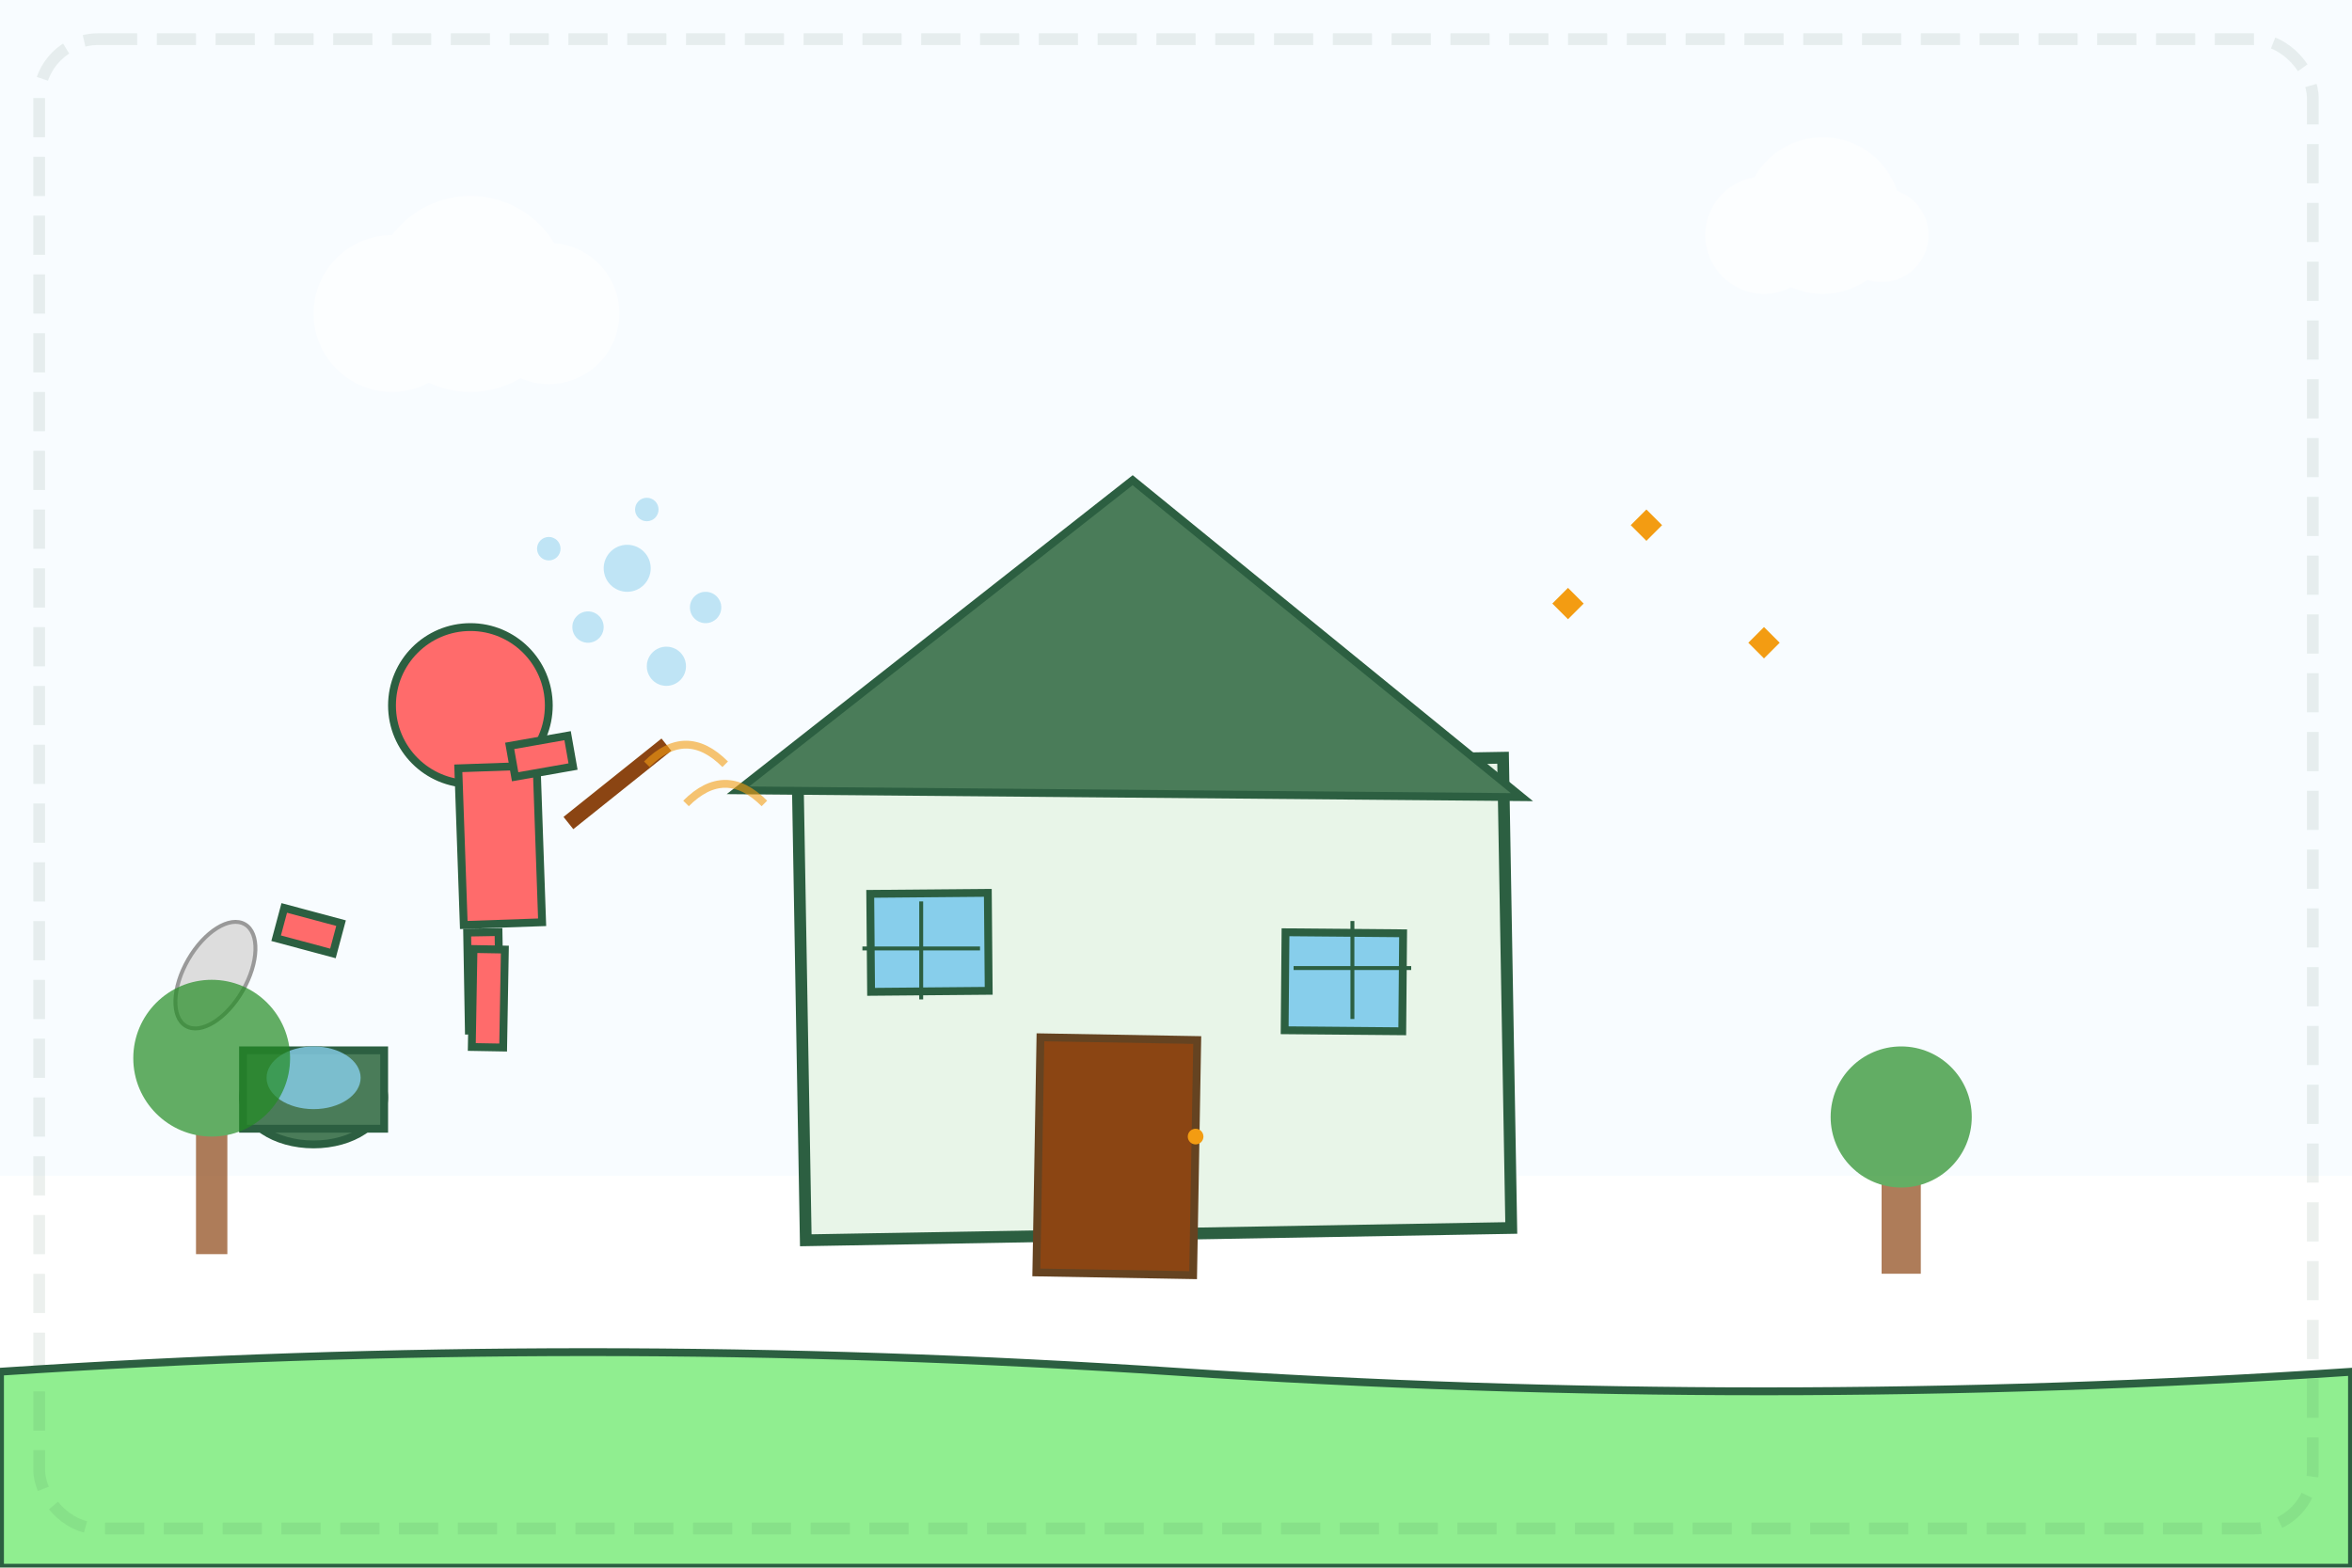<svg xmlns="http://www.w3.org/2000/svg" viewBox="0 0 600 400" width="600" height="400">
  <defs>
    <filter id="handDrawn">
      <feTurbulence baseFrequency="0.04" numOctaves="3" result="noise"/>
      <feDisplacementMap in="SourceGraphic" in2="noise" scale="2"/>
    </filter>
    <style>
      .house { fill: #e8f5e8; stroke: #2c5f41; stroke-width: 3; }
      .roof { fill: #4a7c59; stroke: #2c5f41; stroke-width: 2; }
      .door { fill: #8b4513; stroke: #654321; stroke-width: 2; }
      .window { fill: #87ceeb; stroke: #2c5f41; stroke-width: 2; }
      .cleaner { fill: #ff6b6b; stroke: #2c5f41; stroke-width: 2; }
      .bucket { fill: #4a7c59; stroke: #2c5f41; stroke-width: 2; }
      .bubbles { fill: #87ceeb; opacity: 0.7; }
      .sparkle { fill: #f39c12; }
      .ground { fill: #90ee90; stroke: #2c5f41; stroke-width: 2; }
    </style>
  </defs>
  
  <!-- Sky background -->
  <rect width="600" height="300" fill="#e6f3ff" opacity="0.3"/>
  
  <!-- Ground -->
  <path d="M0 350 Q150 340 300 350 Q450 360 600 350 L600 400 L0 400 Z" 
        class="ground" filter="url(#handDrawn)"/>
  
  <!-- House structure -->
  <rect x="200" y="200" width="180" height="120" class="house" filter="url(#handDrawn)" transform="rotate(-1)"/>
  
  <!-- Roof -->
  <path d="M190 200 L290 120 L390 200 Z" class="roof" filter="url(#handDrawn)" transform="rotate(0.5)"/>
  
  <!-- Door -->
  <rect x="270" y="260" width="40" height="60" class="door" filter="url(#handDrawn)" transform="rotate(1)"/>
  <circle cx="305" cy="290" r="2" fill="#f39c12"/>
  
  <!-- Windows -->
  <rect x="220" y="230" width="30" height="25" class="window" filter="url(#handDrawn)" transform="rotate(-0.5)"/>
  <rect x="330" y="235" width="30" height="25" class="window" filter="url(#handDrawn)" transform="rotate(0.5)"/>
  
  <!-- Window frames -->
  <line x1="235" y1="230" x2="235" y2="255" stroke="#2c5f41" stroke-width="1"/>
  <line x1="220" y1="242" x2="250" y2="242" stroke="#2c5f41" stroke-width="1"/>
  <line x1="345" y1="235" x2="345" y2="260" stroke="#2c5f41" stroke-width="1"/>
  <line x1="330" y1="247" x2="360" y2="247" stroke="#2c5f41" stroke-width="1"/>
  
  <!-- Cleaning person -->
  <!-- Head -->
  <circle cx="120" cy="180" r="20" class="cleaner" filter="url(#handDrawn)"/>
  
  <!-- Body -->
  <rect x="110" y="200" width="20" height="40" class="cleaner" filter="url(#handDrawn)" transform="rotate(-2)"/>
  
  <!-- Arms -->
  <rect x="95" y="210" width="15" height="8" class="cleaner" filter="url(#handDrawn)" transform="rotate(-10)"/>
  <rect x="130" y="205" width="15" height="8" class="cleaner" filter="url(#handDrawn)" transform="rotate(15)"/>
  
  <!-- Legs -->
  <rect x="115" y="240" width="8" height="25" class="cleaner" filter="url(#handDrawn)" transform="rotate(-1)"/>
  <rect x="125" y="240" width="8" height="25" class="cleaner" filter="url(#handDrawn)" transform="rotate(1)"/>
  
  <!-- Mop in hand -->
  <line x1="145" y1="210" x2="170" y2="190" stroke="#8b4513" stroke-width="4" filter="url(#handDrawn)"/>
  <ellipse cx="172" cy="188" rx="8" ry="15" fill="#ddd" stroke="#999" stroke-width="1" transform="rotate(30)"/>
  
  <!-- Bucket -->
  <ellipse cx="80" cy="280" rx="18" ry="12" class="bucket" filter="url(#handDrawn)"/>
  <rect x="62" y="268" width="36" height="20" class="bucket" filter="url(#handDrawn)"/>
  
  <!-- Water in bucket -->
  <ellipse cx="80" cy="275" rx="12" ry="8" fill="#87ceeb" opacity="0.8"/>
  
  <!-- Cleaning bubbles around -->
  <circle cx="150" cy="160" r="4" class="bubbles" filter="url(#handDrawn)"/>
  <circle cx="160" cy="145" r="6" class="bubbles" filter="url(#handDrawn)"/>
  <circle cx="140" cy="140" r="3" class="bubbles" filter="url(#handDrawn)"/>
  <circle cx="170" cy="170" r="5" class="bubbles" filter="url(#handDrawn)"/>
  <circle cx="180" cy="155" r="4" class="bubbles" filter="url(#handDrawn)"/>
  <circle cx="165" cy="130" r="3" class="bubbles" filter="url(#handDrawn)"/>
  
  <!-- Sparkles indicating cleanliness -->
  <g class="sparkle">
    <path d="M400 150 L404 154 L400 158 L396 154 Z" filter="url(#handDrawn)"/>
    <path d="M398 154 L402 154 M400 152 L400 156" stroke="#f39c12" stroke-width="1"/>
  </g>
  
  <g class="sparkle">
    <path d="M420 130 L424 134 L420 138 L416 134 Z" filter="url(#handDrawn)"/>
    <path d="M418 134 L422 134 M420 132 L420 136" stroke="#f39c12" stroke-width="1"/>
  </g>
  
  <g class="sparkle">
    <path d="M450 160 L454 164 L450 168 L446 164 Z" filter="url(#handDrawn)"/>
    <path d="M448 164 L452 164 M450 162 L450 166" stroke="#f39c12" stroke-width="1"/>
  </g>
  
  <!-- Clouds -->
  <g opacity="0.6">
    <circle cx="100" cy="80" r="20" fill="white" filter="url(#handDrawn)"/>
    <circle cx="120" cy="75" r="25" fill="white" filter="url(#handDrawn)"/>
    <circle cx="140" cy="80" r="18" fill="white" filter="url(#handDrawn)"/>
  </g>
  
  <g opacity="0.5">
    <circle cx="450" cy="60" r="15" fill="white" filter="url(#handDrawn)"/>
    <circle cx="465" cy="55" r="20" fill="white" filter="url(#handDrawn)"/>
    <circle cx="480" cy="60" r="12" fill="white" filter="url(#handDrawn)"/>
  </g>
  
  <!-- Trees in background -->
  <g opacity="0.7">
    <!-- Tree 1 -->
    <rect x="50" y="280" width="8" height="40" fill="#8b4513" filter="url(#handDrawn)"/>
    <circle cx="54" cy="270" r="20" fill="#228b22" filter="url(#handDrawn)"/>
    
    <!-- Tree 2 -->
    <rect x="480" y="290" width="10" height="35" fill="#8b4513" filter="url(#handDrawn)"/>
    <circle cx="485" cy="285" r="18" fill="#228b22" filter="url(#handDrawn)"/>
  </g>
  
  <!-- Action lines around mop -->
  <g stroke="#f39c12" stroke-width="2" opacity="0.6">
    <path d="M165 195 Q175 185 185 195" fill="none" filter="url(#handDrawn)"/>
    <path d="M175 205 Q185 195 195 205" fill="none" filter="url(#handDrawn)"/>
  </g>
  
  <!-- Hand-drawn border -->
  <rect x="10" y="10" width="580" height="380" 
        fill="none" 
        stroke="#2c5f41" 
        stroke-width="3" 
        stroke-dasharray="10,5" 
        filter="url(#handDrawn)" 
        opacity="0.3" 
        rx="15"/>
</svg>
